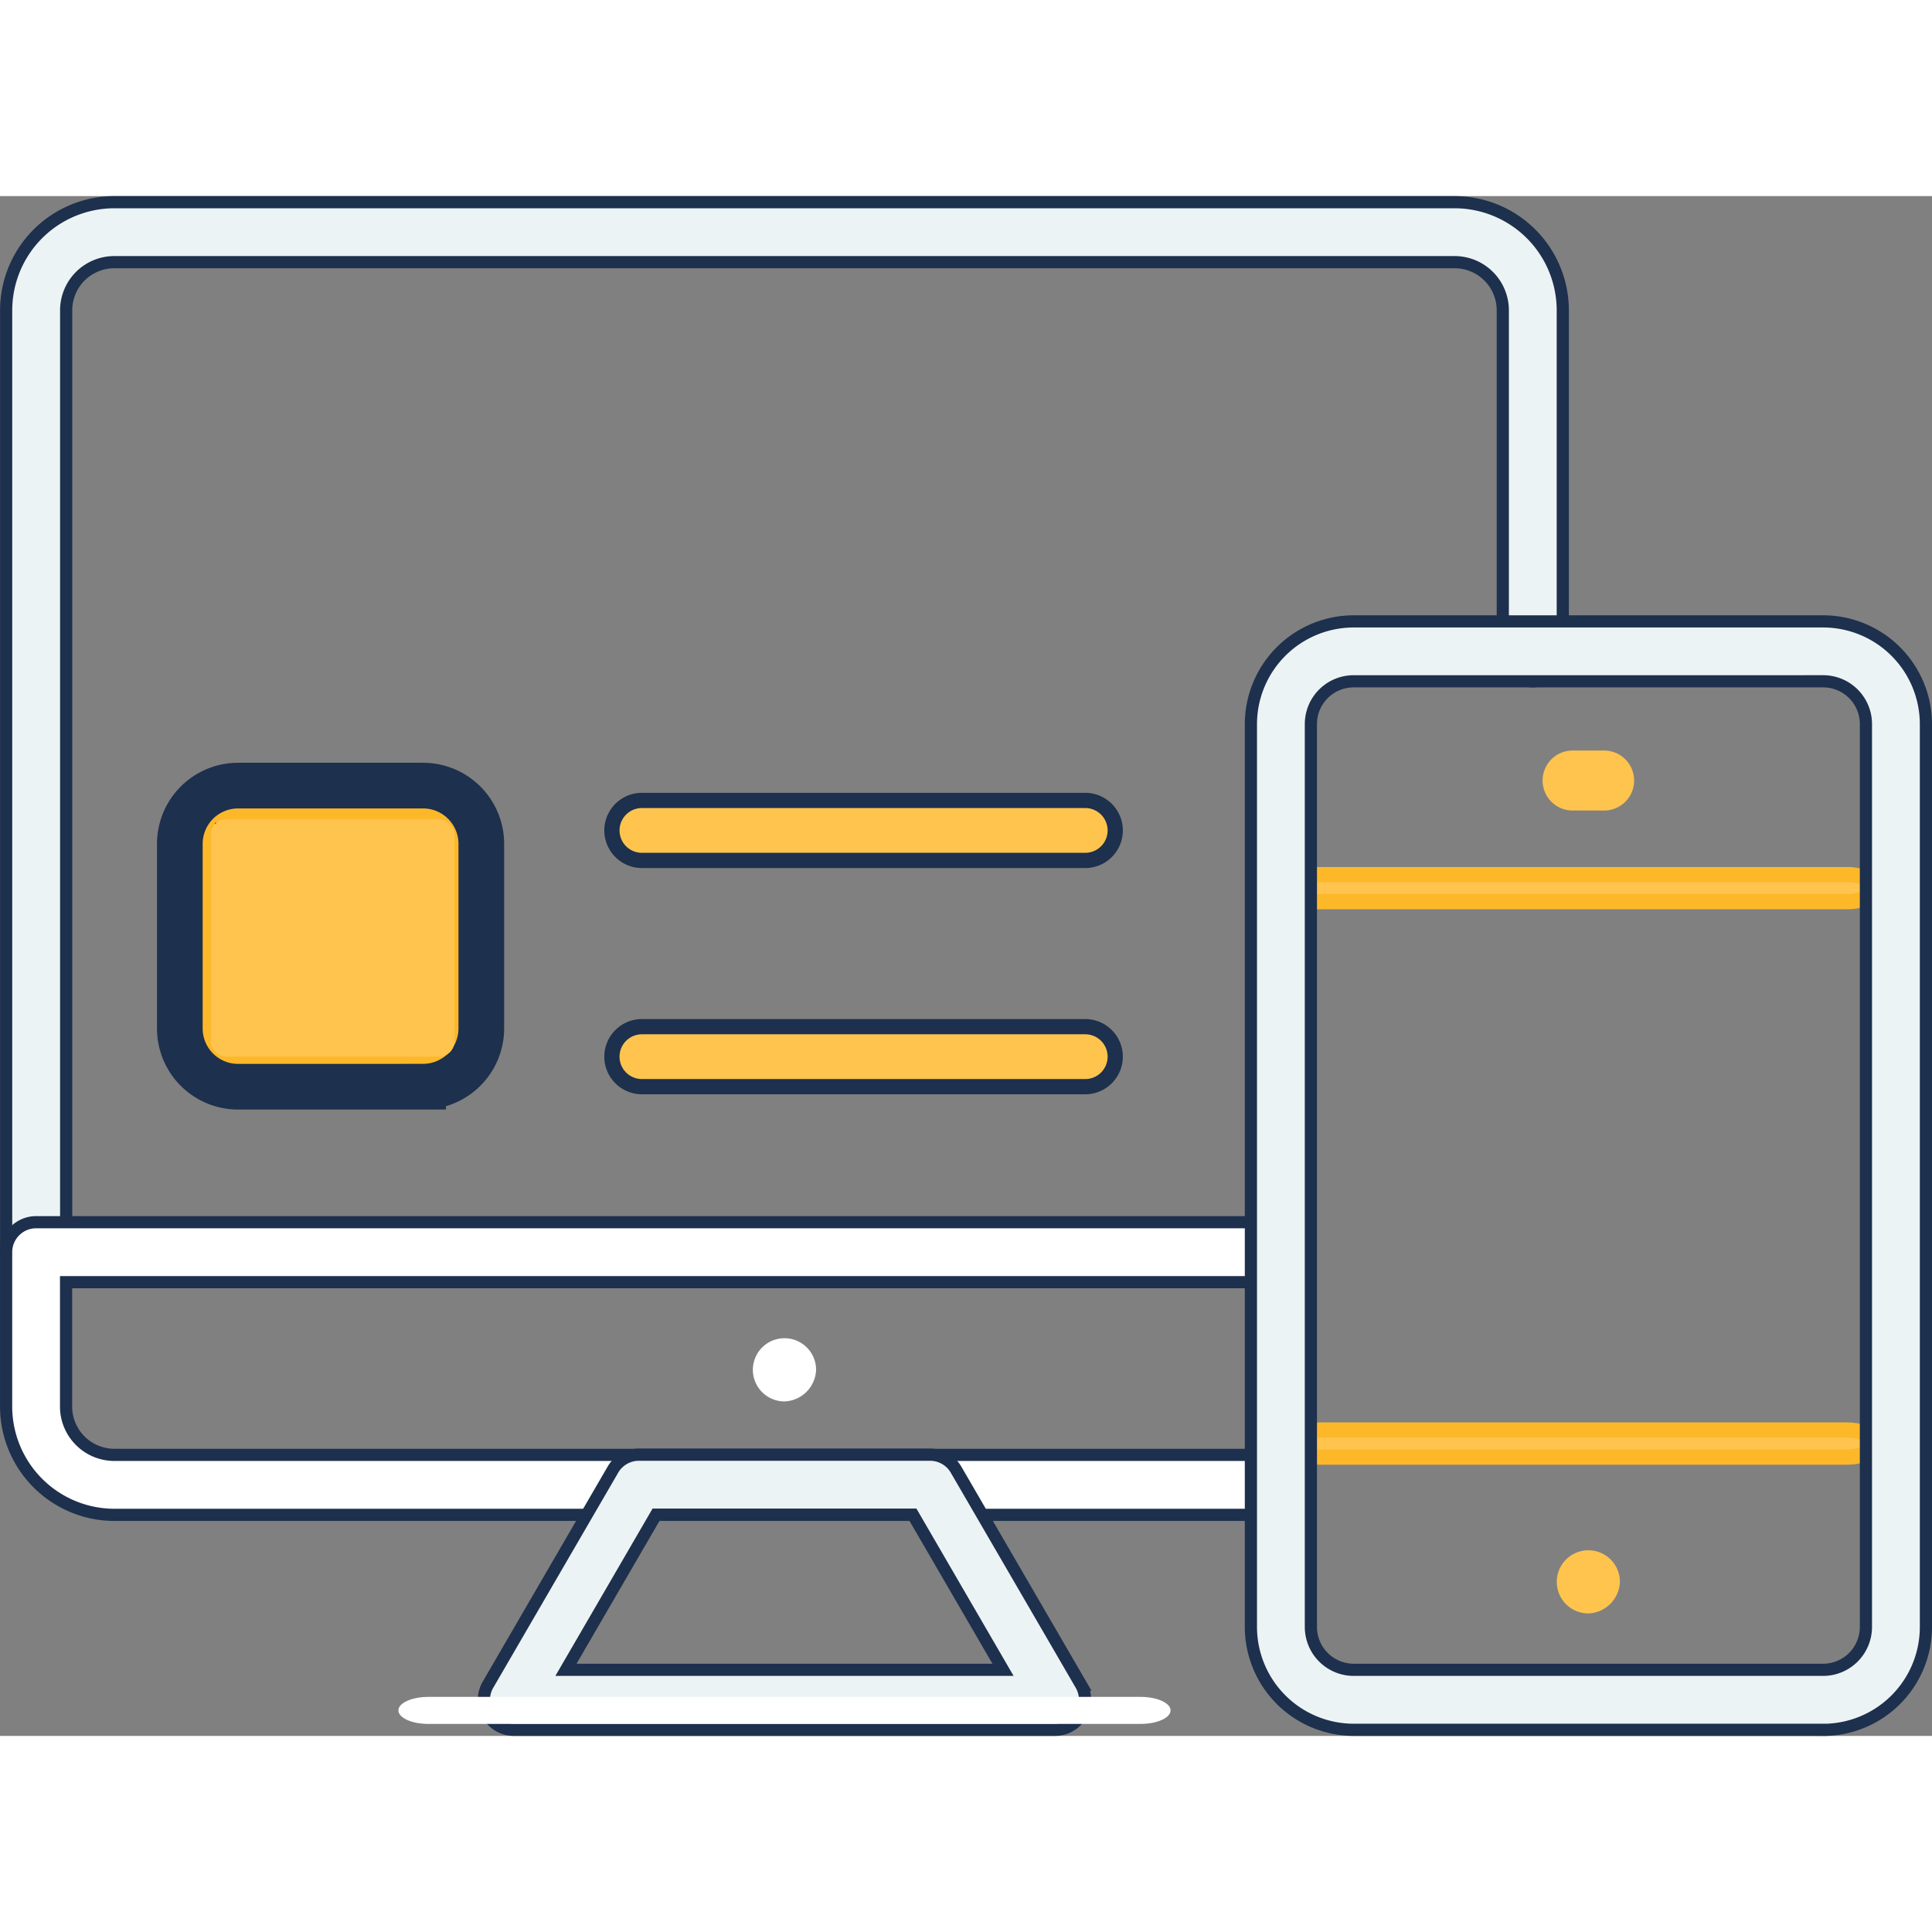 <?xml version="1.0" encoding="utf-8"?>
<svg xmlns="http://www.w3.org/2000/svg" width="94" height="94" viewBox="0 0 126.91 101.149">
  <rect x="0" y="0" width="126.91" height="101.149" fill="#808080" stroke="none"/>
  <g id="web-app-service" transform="translate(-741.6 -2980.6)">
    <path id="Path_49026" data-name="Path 49026" d="M88.44,141.249a1.971,1.971,0,0,1-1.97-1.97V77.407a7.109,7.109,0,0,1,7.1-7.1h88.053a7.109,7.109,0,0,1,7.1,7.1v22.4a1.97,1.97,0,1,1-3.941,0v-22.4a3.165,3.165,0,0,0-3.161-3.161H93.572a3.164,3.164,0,0,0-3.16,3.161v61.871a1.971,1.971,0,0,1-1.97,1.97Z" transform="translate(655.534 2910.694)" fill="#ecf3f4" stroke="#1d304d" stroke-width="0.8"/>
    <path id="Path_49027" data-name="Path 49027" d="M170.189,369.554H93.562a7.121,7.121,0,0,1-7.1-7.123V352.3a1.97,1.97,0,0,1,1.97-1.97h81.757a1.97,1.97,0,1,1,0,3.94H90.4v8.161a3.174,3.174,0,0,0,3.16,3.182h76.627a1.971,1.971,0,0,1,0,3.942Z" transform="translate(655.54 2697.674)" fill="#fff" stroke="#1d304d" stroke-width="0.8"/>
    <path id="Path_49028" data-name="Path 49028" d="M255.142,432.234H219.586a1.97,1.97,0,0,1-1.7-2.96l8.209-14.131a1.97,1.97,0,0,1,1.7-.981h19.138a1.97,1.97,0,0,1,1.7.981l8.209,14.131a1.97,1.97,0,0,1-1.7,2.96Zm-32.132-3.941h28.71L245.8,418.1H228.93Z" transform="translate(555.767 2649.114)" fill="#ecf3f4" stroke="#1d304d" stroke-width="0.8"/>
    <path id="Path_49029" data-name="Path 49029" d="M242.909,475H196.126c-1.088,0-1.97-.4-1.97-.888s.882-.888,1.97-.888h46.783c1.088,0,1.97.4,1.97.888S244,475,242.909,475Z" transform="translate(573.614 2605.961)" fill="#fff"/>
    <path id="Path_49030" data-name="Path 49030" d="M293.553,386.34a2.076,2.076,0,1,1,2.076-2.076A2.155,2.155,0,0,1,293.553,386.34Z" transform="translate(499.578 2673.437)" fill="#fff"/>
    <path id="Path_49031" data-name="Path 49031" d="M512.321,224.792H510.25a1.97,1.97,0,0,1,0-3.941h2.071a1.97,1.97,0,1,1,0,3.941Z" transform="translate(334.652 2796.17)" fill="#fec44e"/>
    <path id="Path_49032" data-name="Path 49032" d="M514.249,444.552a2.074,2.074,0,1,1,2.074-2.074A2.152,2.152,0,0,1,514.249,444.552Z" transform="translate(331.687 2629.151)" fill="#fec44e"/>
    <path id="Path_49034" data-name="Path 49034" d="M464.594,256.7H429.85c-.936,0-1.694-.4-1.694-.888s.759-.888,1.694-.888h34.744c.935,0,1.693.4,1.693.888S465.53,256.7,464.594,256.7Z" transform="translate(398.379 2770.248)" fill="#fec44e" stroke="#fdb829" stroke-width="1"/>
    <path id="Path_49035" data-name="Path 49035" d="M464.594,409.173H429.85c-.936,0-1.694-.4-1.694-.888s.759-.888,1.694-.888h34.744c.936,0,1.693.4,1.693.888S465.53,409.173,464.594,409.173Z" transform="translate(398.379 2654.26)" fill="#fec44e" stroke="#fdb829" stroke-width="1"/>
    <path id="Path_49036" data-name="Path 49036" d="M150.139,254.8h-12.16a3.826,3.826,0,0,1-3.822-3.822V238.842a3.826,3.826,0,0,1,3.822-3.821h12.16a3.825,3.825,0,0,1,3.821,3.821v12.133a3.826,3.826,0,0,1-3.821,3.822Zm-12.16-15.834.12,12.012,12.04-.12-.12-11.894Zm12.039-.121v0Z" transform="translate(619.256 2784.304)" fill="#fdb829" stroke="#1d304d" stroke-width="3"/>
    <path id="Path_49037" data-name="Path 49037" d="M283.875,243.032h-29.12a1.97,1.97,0,0,1,0-3.941h29.12a1.97,1.97,0,1,1,0,3.941Z" transform="translate(529.012 2781.208)" fill="#fec44e" stroke="#1d304d" stroke-width="1"/>
    <path id="Path_49038" data-name="Path 49038" d="M283.875,305.142h-29.12a1.97,1.97,0,0,1,0-3.941h29.12a1.97,1.97,0,1,1,0,3.941Z" transform="translate(529.012 2733.959)" fill="#fec44e" stroke="#1d304d" stroke-width="1"/>
    <rect id="Rectangle_6524" data-name="Rectangle 6524" width="16" height="15.59" rx="1" transform="translate(755.449 3021.54)" fill="#fec44e"/>
    <path id="Path_49033" data-name="Path 49033" d="M465.793,258.19H434.948a6.763,6.763,0,0,1-6.747-6.763v-59.3a6.755,6.755,0,0,1,6.747-6.747h30.845a6.755,6.755,0,0,1,6.748,6.747v59.306a6.762,6.762,0,0,1-6.748,6.762Zm-30.845-68.875a2.811,2.811,0,0,0-2.807,2.807v59.306a2.818,2.818,0,0,0,2.807,2.822h30.845a2.818,2.818,0,0,0,2.808-2.822V192.121a2.811,2.811,0,0,0-2.808-2.807Z" transform="translate(395.569 2823.158)" fill="#ecf3f4" stroke="#1d304d" stroke-width="0.8"/>
  </g>
</svg>
